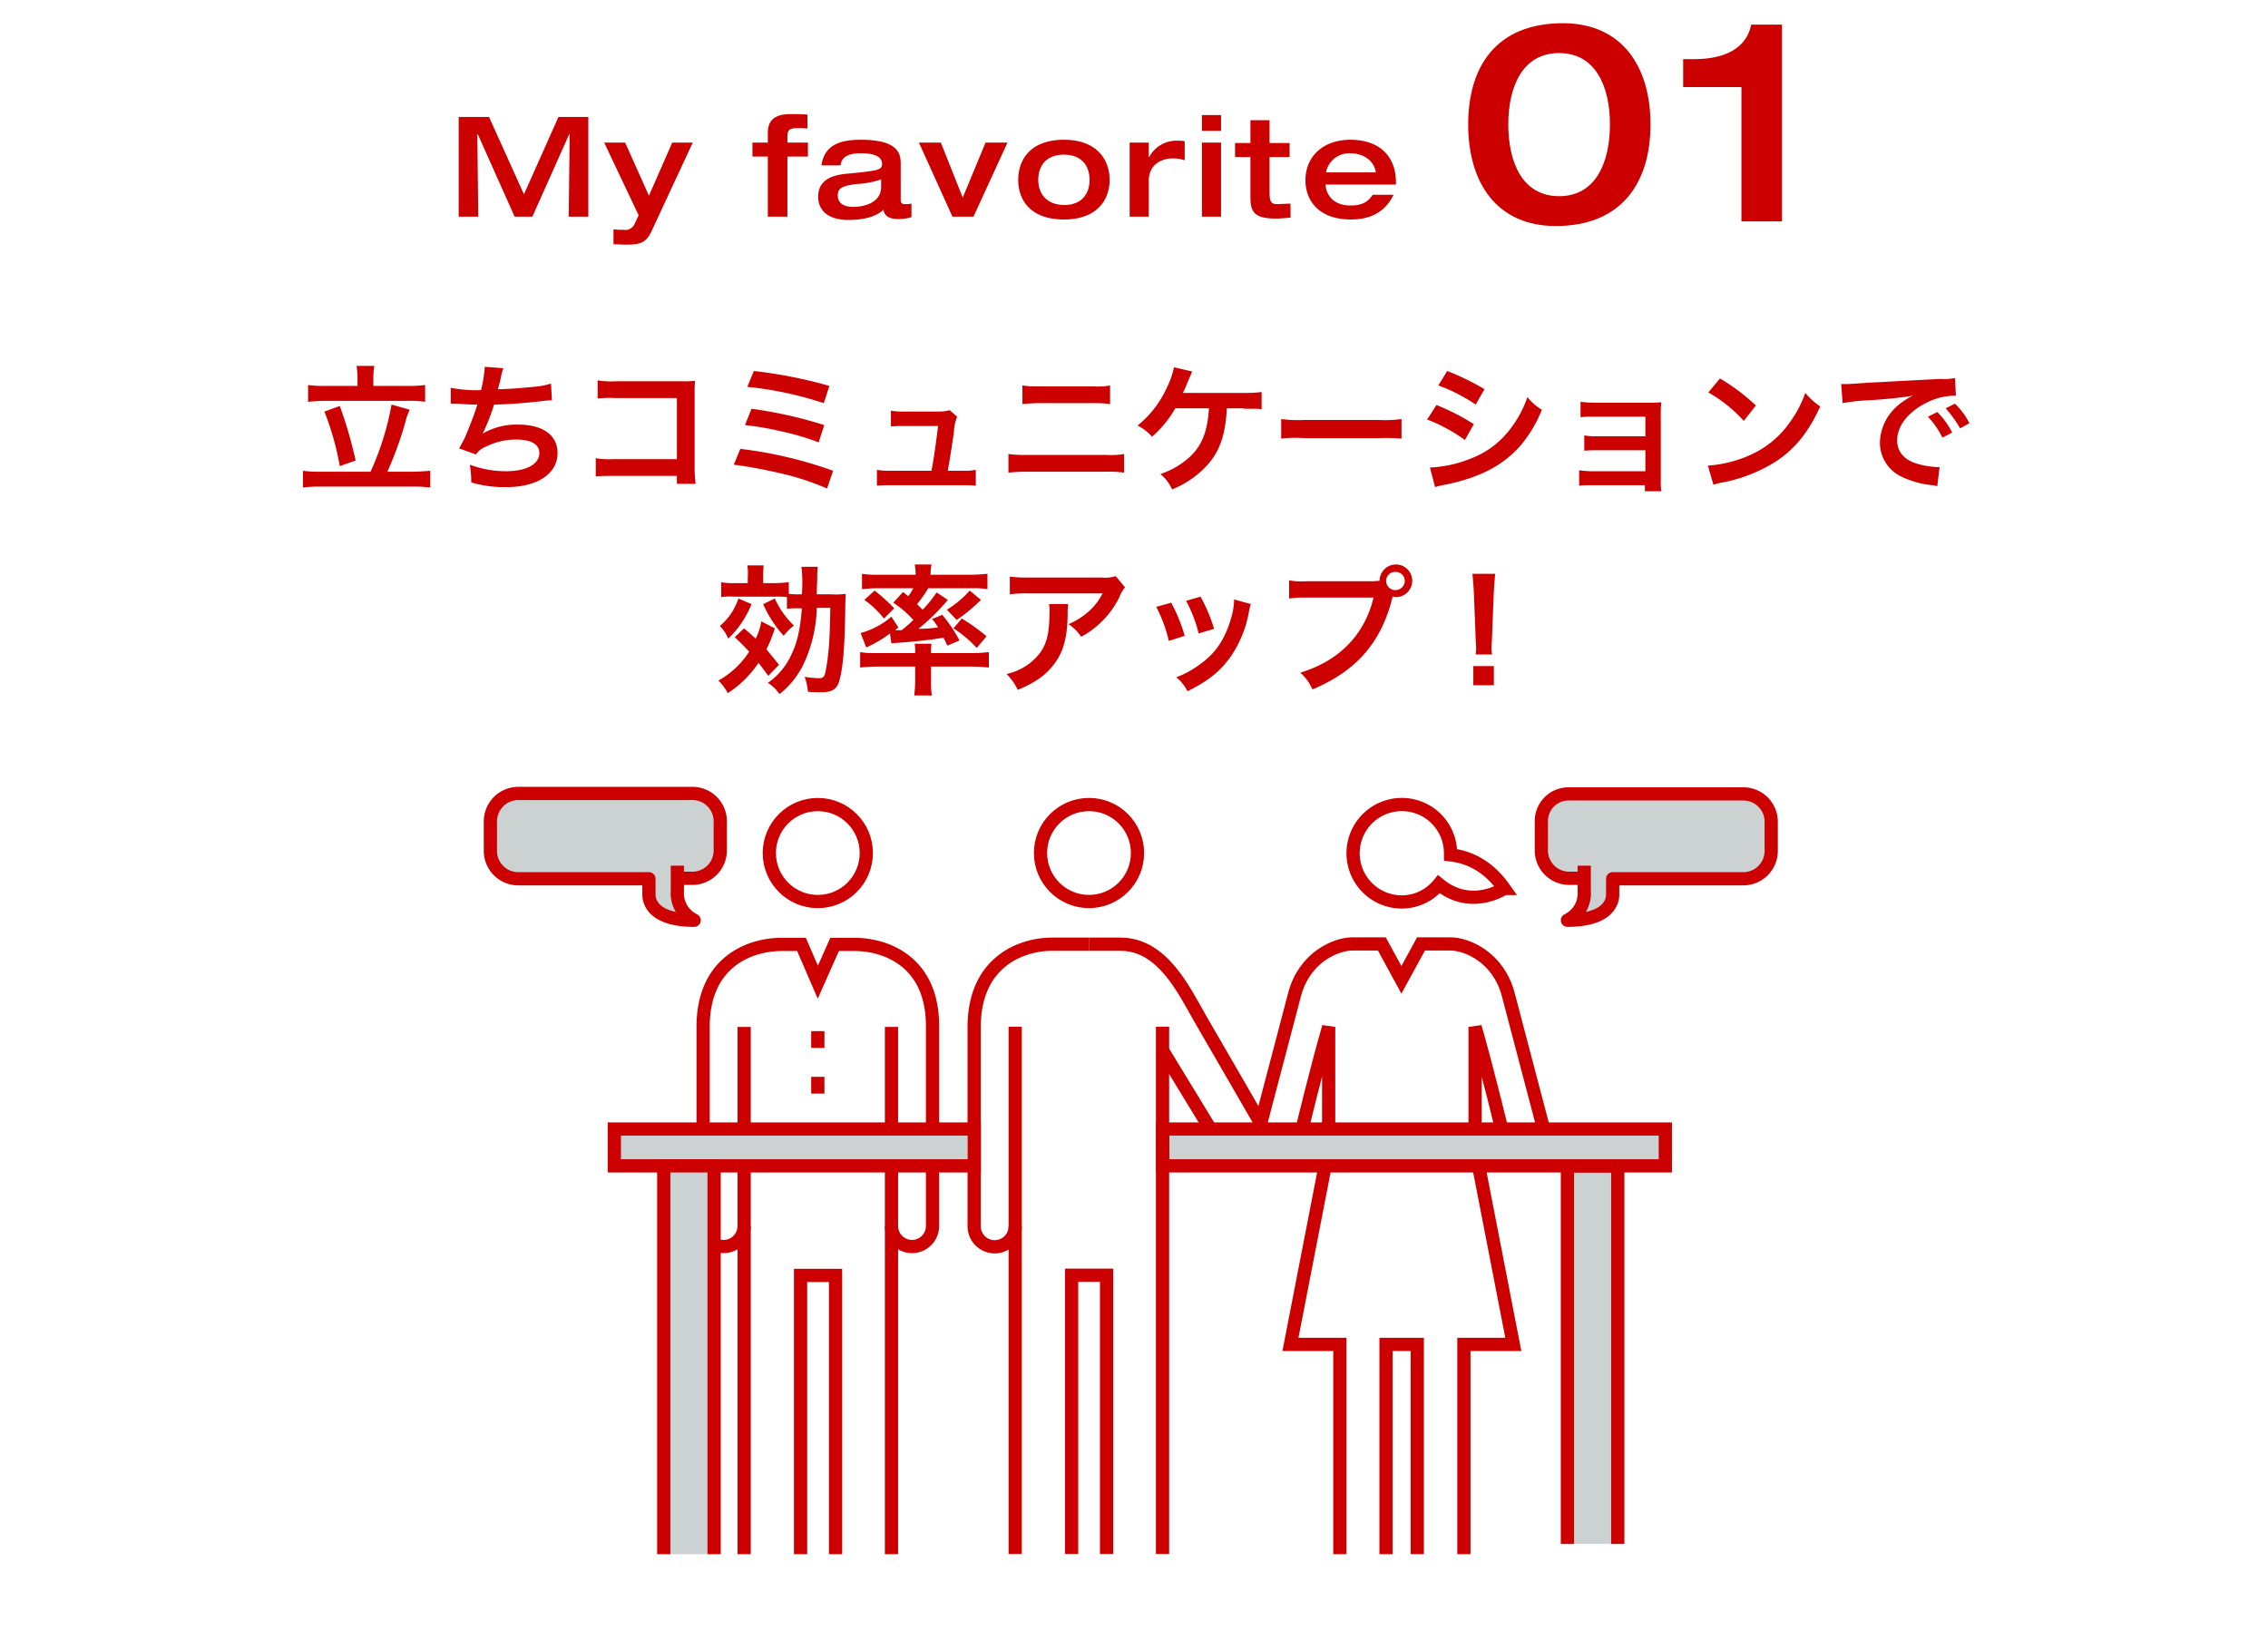 <svg viewBox="0 0 486.4 353.8" xmlns="http://www.w3.org/2000/svg"><path d="m0 0h486.4v353.8h-486.4z" fill="#fff"/><path d="m60 0h367.3v338.4h-367.3z" fill="#fff"/><g transform="translate(-114.83 -840.52)"><g fill="#c00" transform="translate(91)"><path d="m377.8 867.2c0-12.4-6.1-21.7-18.8-21.7-14.2 0-20.3 9.2-20.3 21.7s6.1 21.8 18.8 21.8c14.1 0 20.3-9.3 20.3-21.8zm-8.7 0c0 8.1-3 15.4-10.9 15.4s-10.9-7.3-10.9-15.4c0-8 3-15.3 10.9-15.3s10.9 7.3 10.9 15.3zm28.3 20.8h8.6v-42.2h-6.6c-1.3 6.4-8 7.4-12.1 7.4h-2.5v6h12.5v28.8z"/><path d="m122.2 887h4.2l-.2-17.7h.1l7.9 17.7h3.8l7.9-17.7h.1l-.2 17.7h4.2v-21.4h-6.4l-7.4 16.6-7.5-16.6h-6.5zm38.6-.3-.9 1.9a2.151 2.151 0 0 1 -2.4 1.2 11.57 11.57 0 0 1 -2.1-.1v3.2c.8 0 1.9.1 2.6.1 3.4 0 4.5-.5 5.7-3.2l8.7-18.7h-4.4l-5 11.4-5.1-11.4h-4.5zm27.8.3h4.1v-12.9h4.4v-3h-4.4v-1.2c0-1.4.3-1.9 2.2-1.9a14.772 14.772 0 0 1 2.1.1v-3a36.615 36.615 0 0 0 -3.7-.1c-4.3 0-4.8 2.3-4.8 4.1v2h-3.3v3h3.3v12.9zm28.4-11.2c0-2.1-.2-5.3-8.6-5.3-4.7 0-7.8 1.3-8.4 5.5h4.1c.2-1.8 1.6-2.6 4.4-2.6 2.4 0 4.5.5 4.5 2.3 0 1.2-.6 1.4-6.6 2-2.6.2-7.1.6-7.1 5 0 3.1 2.3 5 6.5 5 4.6 0 6.7-1.4 7.5-2.2.1.6.4 2 3.1 2a9.245 9.245 0 0 0 2.9-.4v-2.9a6.151 6.151 0 0 1 -1.4.1.779.779 0 0 1 -.9-.7zm-4.2 4.8c0 3.5-3.8 4.3-6 4.3-1.4 0-3.3-.4-3.3-2.5 0-1.4.8-2 3.9-2.4a18.974 18.974 0 0 0 5.4-1zm15.3 6.4h4.5l7.3-15.9h-4.7l-4.9 11.8-4.7-11.8h-4.7zm18.4-7.9c0-2.8 1.5-5.4 5.5-5.4s5.5 2.6 5.5 5.4-1.5 5.4-5.5 5.4c-4-.1-5.5-2.7-5.5-5.4zm-4.3 0c0 4.4 2.7 8.5 9.8 8.5s9.8-4.2 9.8-8.5-2.7-8.6-9.8-8.6-9.8 4.2-9.8 8.6zm23.9 7.9h4.1v-7.7c0-3.7 3-4.8 5.1-4.8a7.456 7.456 0 0 1 2.6.4v-4.1a8.6 8.6 0 0 0 -1.6-.1 6.583 6.583 0 0 0 -6 3.5h-.1v-3.1h-4.1zm15.5 0h4.1v-15.9h-4.1zm0-18.4h4.1v-3.4h-4.1zm10.4 14c0 3 .4 4.8 5.4 4.8 1.1 0 2.1-.1 3.2-.2v-3c-1 0-1.9.1-3 .1-1.4 0-1.5-1-1.5-2.8v-7.3h4.3v-3h-4.3v-4.9h-4.1v4.9h-3.3v3h3.3zm31.2-2.5v-.6c0-4.6-2.7-9-9.8-9-5.6 0-9.6 3.4-9.6 8.7 0 4.2 2.7 8.4 9.8 8.4 6.1 0 8.2-3.5 9.1-5.3h-4.5c-.8 1.3-2 2.3-4.7 2.3-4.1 0-5.3-2.7-5.4-4.5zm-15-2.6a5.085 5.085 0 0 1 5.3-4.1c2 0 4.9 1 5.4 4.1z"/></g><g transform="translate(213.58 1004.393)"><path d="m237.4 167.3v-81.1h10.8v81.1" fill="#ccd1d1" stroke="#c00" stroke-miterlimit="10" stroke-width="2.835"/><path d="m37.4 23c-3.6-5.1-7.9-6.8-11.5-7.2v-.4a10.45 10.45 0 1 0 -10.5 10.5 10.249 10.249 0 0 0 8-3.8c6.9 5.7 14 .9 14 .9z" fill="none" stroke="#c00" stroke-miterlimit="10" stroke-width="2.835" transform="translate(186.436 3.696)"/><g fill="#ccd1d1" transform="translate(226.809 1.42)"><path d="m54.2 17.2a5.976 5.976 0 0 1 -5.9 5.9h-37.4a5.976 5.976 0 0 1 -5.9-5.9v-6.4a5.826 5.826 0 0 1 5.9-5.8h37.5a5.976 5.976 0 0 1 5.9 5.9z"/><path d="m14.2 23.1h-3.3a5.976 5.976 0 0 1 -5.9-5.9v-6.4a5.826 5.826 0 0 1 5.9-5.8h37.5a5.976 5.976 0 0 1 5.9 5.9v6.4a5.976 5.976 0 0 1 -5.9 5.9h-28.1v3.4c0 1.3-.7 5.5-9.7 5.5a6.412 6.412 0 0 0 3.6-6.2v-5.5" stroke="#c00" stroke-linejoin="round" stroke-miterlimit="10" stroke-width="2.835"/></g><g fill="#ccd1d1" transform="translate(1.42 1.42)"><path d="m5 17.2a5.976 5.976 0 0 0 5.9 5.9h37.5a5.976 5.976 0 0 0 5.9-5.9v-6.4a5.976 5.976 0 0 0 -5.9-5.9h-37.5a6 6 0 0 0 -5.9 6z"/><path d="m45.1 23.1h3.3a5.976 5.976 0 0 0 5.9-5.9v-6.4a5.976 5.976 0 0 0 -5.9-5.9h-37.5a6 6 0 0 0 -5.9 6v6.4a5.976 5.976 0 0 0 5.9 5.9h28.1v3.4c0 1.3.7 5.5 9.7 5.5a6.412 6.412 0 0 1 -3.6-6.2v-5.5" stroke="#c00" stroke-linejoin="round" stroke-miterlimit="10" stroke-width="2.835"/></g><g stroke="#c00" stroke-miterlimit="10" stroke-width="2.835"><g fill="none"><path d="m186.2 82.3-8.2 42.2h10.6v45"/><path d="m217.6 82.3 8.2 42.2h-10.6v45"/><path d="m180.5 78.3s3.1-12.9 5.7-21.9v25.9" stroke-linejoin="bevel"/><path d="m232.3 78.3s-5.2-19.8-7.6-28.9c-2.1-7.9-8.8-10.8-12.4-10.8h-6.3l-4.2 7.7-4.2-7.7h-6.3c-3.6 0-10.3 2.9-12.4 10.8-2.4 9.1-7.6 28.9-7.6 28.9"/><path d="m223.3 78.3s-3.1-12.9-5.7-21.9v25.9" stroke-linejoin="bevel"/></g><path d="m150.6 78.3h107.8v7.9h-107.8z" fill="#ccd1d1"/><path d="m198.5 169.5v-45h6.7v45" fill="none"/><circle cx="134.8" cy="19.1" fill="none" r="10.4"/><g transform="translate(105.17 33.66)"><path d="m13.8 65.5a4.4 4.4 0 1 1 -8.8 0v-42.7c0-14.1 10.2-17.8 16.7-17.8h7.9" fill="#fff"/><path d="m29.6 5h6.8c9 0 13.6 9.9 17.1 16 3.9 6.7 13.7 23.7 13.7 23.7" fill="#fff"/><g fill="none"><path d="m45.4 135.8v-113.1" stroke-linejoin="bevel"/><path d="m45.4 27.8 10.3 16.9" stroke-linejoin="bevel"/><path d="m25.9 135.8v-59.8h7.5v59.8"/><path d="m13.8 135.8v-113.1"/></g></g><g fill="none"><g transform="translate(47.04 3.704)"><circle cx="29.6" cy="15.4" r="10.4"/><path d="m25.9 165.8v-59.8h7.5v59.8"/><path d="m13.8 165.8v-113.1"/><path d="m45.4 165.8v-113.1"/><path d="m45.4 95.4a4.4 4.4 0 0 0 8.8 0v-42.7c.1-14.1-10.1-17.7-16.7-17.7h-4.3l-3.6 8.1-3.5-8.1h-4.3c-6.6 0-16.8 3.6-16.8 17.7v42.7a4.4 4.4 0 1 0 8.8 0"/></g><path d="m76.64 57.304v3.6"/><path d="m76.64 67.104v3.6"/></g><path d="m33 78.3h77.2v7.9h-77.2z" fill="#ccd1d1"/><path d="m43.6 169.5v-83.3h10.8v83.3" fill="#ccd1d1"/></g></g><path d="m191.5 923.3h-6.8a24.2 24.2 0 0 1 -3.8-.2v3.6c1.3-.1 2.5-.2 3.8-.2h17.4a25.486 25.486 0 0 1 3.9.2v-3.6a25.486 25.486 0 0 1 -3.9.2h-7.2v-2a17.854 17.854 0 0 1 .2-2.3h-3.8a19.523 19.523 0 0 1 .2 2.3zm-7.8 18.4a25.486 25.486 0 0 1 -3.9-.2v3.6a25.486 25.486 0 0 1 3.9-.2h19.6a24.2 24.2 0 0 1 3.8.2v-3.6c-1.3.1-2.5.2-3.8.2h-5.4a76.023 76.023 0 0 0 3.8-10.4 14.192 14.192 0 0 1 1-2.9l-3.9-1.1a60.228 60.228 0 0 1 -4.5 14.4zm.7-12.9a59.917 59.917 0 0 1 3.3 11.7l3.4-1.2a92.428 92.428 0 0 0 -3.4-11.7zm27.1-1.7h1.2c1.6.1 2.9.2 4.5.2-.7 2.3-1.6 4.5-2.5 6.7-.4.9-.9 1.8-1.4 2.7l3.6 1.3a4.557 4.557 0 0 1 2.2-1.7 14.322 14.322 0 0 1 6.4-1.5c3.2 0 5 1 5 2.9 0 2.4-2.8 3.9-7.2 3.9a22.334 22.334 0 0 1 -7.7-1.4 24.329 24.329 0 0 1 .3 3.8 24.841 24.841 0 0 0 7.6 1c6.6 0 10.9-2.9 10.9-7.3 0-3.8-3.1-6.1-8.4-6.1a14.33 14.33 0 0 0 -7.6 1.9v-.1a45.418 45.418 0 0 0 2.4-6.1 106.044 106.044 0 0 0 10.7-.8 10.9 10.9 0 0 1 1.7-.1l-.2-3.6a16.922 16.922 0 0 1 -3.8.7c-2 .2-5.4.5-7.6.5a23.542 23.542 0 0 0 .7-2.8 8.448 8.448 0 0 1 .5-1.7l-4-.3a28.905 28.905 0 0 1 -.8 5 28.51 28.51 0 0 1 -6.5-.5zm48.5 15.4v1.8h4c-.1-1-.2-2.1-.2-3.1v-16.5a20.9 20.9 0 0 1 .1-2.5 17.837 17.837 0 0 1 -2.6.1h-14.4a17.023 17.023 0 0 1 -3.9-.2v3.9a24.438 24.438 0 0 1 3.8-.1h13.2v13.1h-13.6a16.168 16.168 0 0 1 -3.8-.2v3.9c1.2-.1 2.5-.1 3.7-.1h13.7zm15.1-19a76.058 76.058 0 0 1 16.4 3.5l1.2-3.7a98.792 98.792 0 0 0 -16.2-3.2zm-.5 8.2a63.46 63.46 0 0 1 7.6 1.3 55.371 55.371 0 0 1 8.2 2.4l1.2-3.7a92.592 92.592 0 0 0 -15.6-3.5zm-2.4 8.5c3.2.4 6.3 1 9.4 1.7a56.9 56.9 0 0 1 10.6 3.4l1.3-3.8a90.1 90.1 0 0 0 -19.9-4.7zm45.9 1.2c.5-2.7.8-4.8 1.3-8.1a9.827 9.827 0 0 1 .7-3.4l-1.6-1.4a8.329 8.329 0 0 1 -2.2.3h-7.6a13.677 13.677 0 0 1 -2.8-.2v3.4a24.375 24.375 0 0 1 2.7-.1h7.4c-.3 2.7-.9 7-1.4 9.6h-8.9a13.677 13.677 0 0 1 -2.8-.2v3.4a25.289 25.289 0 0 1 2.8-.1h15.6a27.157 27.157 0 0 1 2.8.1v-3.4a12.744 12.744 0 0 1 -2.8.2h-3.2zm15.9-14.2c1.2-.1 2.3-.2 3.5-.2h11.9a20.553 20.553 0 0 1 3.5.2v-4a13.99 13.99 0 0 1 -3.5.2h-11.8a19.977 19.977 0 0 1 -3.5-.2v4zm-3 14.7c1.3-.1 2.5-.2 3.8-.2h17.3a24.2 24.2 0 0 1 3.8.2v-4a16.446 16.446 0 0 1 -3.8.2h-17.2a23.577 23.577 0 0 1 -3.8-.2v4zm50.6-13.7h2a10.871 10.871 0 0 1 1.8.1v-3.7a24.2 24.2 0 0 1 -3.8.2h-13.1a15.871 15.871 0 0 0 .9-2c.9-2.1.9-2.1 1.1-2.6l-3.9-.9a16.911 16.911 0 0 1 -1.5 4.3 22.04 22.04 0 0 1 -6.3 8.2 10.341 10.341 0 0 1 3.1 2.4 24.319 24.319 0 0 0 5-6.1h7.2c-.3 5.1-1.6 8.2-4.3 10.6a17.665 17.665 0 0 1 -6.1 3.5 9.046 9.046 0 0 1 2.5 3.3 20.531 20.531 0 0 0 7.8-5.5c2.4-2.8 3.5-6 3.9-11.1a1.719 1.719 0 0 1 .1-.8h3.6zm8.1 6.4a26.746 26.746 0 0 1 4.9-.1h15.9a40.089 40.089 0 0 1 4.9.1v-4.2a26.439 26.439 0 0 1 -4.9.2h-16a27.162 27.162 0 0 1 -4.9-.2v4.2zm33.6-11.4a35.6 35.6 0 0 1 8 4.1l1.9-3.3a53.866 53.866 0 0 0 -8-3.9zm-2.4 7.3a35.287 35.287 0 0 1 8.1 4.4l1.9-3.4a46.408 46.408 0 0 0 -8-4.1zm1.7 14.5a15.979 15.979 0 0 1 2.1-.5c7.4-1.5 12.5-4.1 16.3-8.5a27.748 27.748 0 0 0 4.5-7.6 11.389 11.389 0 0 1 -3.1-2.7 23.236 23.236 0 0 1 -3.5 6.6 18.975 18.975 0 0 1 -8.7 6.6 26.117 26.117 0 0 1 -8.7 1.9zm45-.5v1.4h3.5a17.7 17.7 0 0 1 -.1-2.3v-13.7a29.121 29.121 0 0 1 .1-3.1 26.208 26.208 0 0 1 -2.8.1h-11.8a24.511 24.511 0 0 1 -2.7-.2v3.3a24.375 24.375 0 0 1 2.7-.1h11.2v4.2h-10.4a12.287 12.287 0 0 1 -2.7-.2v3.3a24.375 24.375 0 0 1 2.7-.1h10.4v4.5h-11.5a24.511 24.511 0 0 1 -2.7-.2v3.3a24.375 24.375 0 0 1 2.7-.1h11.4zm13.6-19.8a30.006 30.006 0 0 1 7.6 6.1l2.6-3.3a43.16 43.16 0 0 0 -7.7-5.8zm1.1 19.8a11.693 11.693 0 0 1 2-.5 33.171 33.171 0 0 0 11.4-4.5c4.1-2.7 7-6.3 9.5-11.8a14.749 14.749 0 0 1 -3.2-2.9 24.446 24.446 0 0 1 -3.1 6 20.691 20.691 0 0 1 -8.9 7.4 27.062 27.062 0 0 1 -8.9 2.2zm27.7-17.5a40.192 40.192 0 0 1 5-.6 96.161 96.161 0 0 0 10.1-1 14.009 14.009 0 0 0 -4.2 3 10.754 10.754 0 0 0 -2.9 7 8.058 8.058 0 0 0 4.3 7.2 19.369 19.369 0 0 0 7 2 8.651 8.651 0 0 1 1 .2l.5-4.1h-.6a17.752 17.752 0 0 1 -4.5-.8c-2.5-.8-4-2.5-4-4.9 0-3 2.2-6 6.1-8a13.7 13.7 0 0 1 5.9-1.6h.6l-.2-3.8a10.8 10.8 0 0 1 -3.1.2c-8 .4-13.1.7-15.3.8-4.4.3-4.4.3-4.9.3h-1.1zm18.3 2.9a17.991 17.991 0 0 1 3.1 4.5l2.1-1.1a17.1 17.1 0 0 0 -3.2-4.4zm8.9 1.4a16.342 16.342 0 0 0 -3.1-4.2l-2 1a26.06 26.06 0 0 1 3.1 4.3zm-250.4 39.6c-.3 4.4-1 7.4-2.1 9.7a14.805 14.805 0 0 1 -5.2 6.4 8.158 8.158 0 0 1 2.5 2.4 18.276 18.276 0 0 0 5.2-6.5 30.262 30.262 0 0 0 2.8-12h2.9c-.1 6.5-.3 9.7-.9 13-.3 1.8-.5 2.1-1.7 2.1a28.51 28.51 0 0 1 -2.9-.3 11.433 11.433 0 0 1 .7 3.2 28.109 28.109 0 0 0 2.9.1c2.4 0 3.4-.7 3.9-2.7.7-2.6 1.1-6.9 1.2-14.9 0-1.9.1-2.7.1-3.5a15.816 15.816 0 0 1 -3.1.1h-3.1c0-.6 0-1.3.1-3.3a21.748 21.748 0 0 1 .1-2.6h-3.5a24.518 24.518 0 0 1 .2 2.7c0 1 0 1.9-.1 3.2h-.6a15.487 15.487 0 0 1 -2.2-.1v-2.5c-1 .1-2 .2-3 .2h-2.5v-1.3a20.9 20.9 0 0 1 .1-2.5h-3.5a10.478 10.478 0 0 1 .1 2.5v1.3h-2.8a13.677 13.677 0 0 1 -2.9-.2v3.2a13.128 13.128 0 0 1 2.8-.1h8.9a14.9 14.9 0 0 1 2.4.1v2.5a20.088 20.088 0 0 1 2.5-.1h.7zm-14.4 6.3c1.1 1 2.1 2 3.1 3.1a18.677 18.677 0 0 1 -6.6 6.2 10.518 10.518 0 0 1 2 2.7 22.713 22.713 0 0 0 6.6-6.5c.7.9 1.4 1.8 2.1 2.8l2.3-2.4c-1.3-1.6-1.7-2.1-2.7-3.3a28.153 28.153 0 0 0 1.8-4.5l-2.9-1.5a12.338 12.338 0 0 1 -1.2 3.7c-1-.9-1.3-1.2-2.5-2.2zm.8-8.3a14.841 14.841 0 0 1 -1.5 3.1 13.222 13.222 0 0 1 -2.5 2.8 7.992 7.992 0 0 1 1.8 2.7 20.642 20.642 0 0 0 5-7.4zm5.3 1.2a25.607 25.607 0 0 0 4.4 6.8 11.462 11.462 0 0 1 2.2-2.2 18.49 18.49 0 0 1 -4.1-5.8zm27.9-.3a21.593 21.593 0 0 1 4.3 3.7 27.97 27.97 0 0 1 -2.5 2.2h-1.4l.7-.6-1.5-2.3a16.854 16.854 0 0 1 -6.6 3.5l1.2 3.1a26.238 26.238 0 0 0 5.1-3l.3 2.1c.3 0 .8-.1 1.5-.1 4.8-.4 6.7-.6 9.7-1.1.2.5.4.8.8 1.7l2.6-1.1a29.425 29.425 0 0 0 -3.7-5.5l-2.2.9a8.866 8.866 0 0 1 1.3 1.8 29.661 29.661 0 0 1 -4.2.3 46.149 46.149 0 0 0 6.3-6.2l-2.4-1.6a26.94 26.94 0 0 1 -3 3.7l-1.2-1.2a26.153 26.153 0 0 0 2.4-3.4h9.6a16.153 16.153 0 0 1 3.1.2v-3.3c-1.2.1-2.4.2-3.6.2h-8.6v-.3a13.665 13.665 0 0 1 .2-1.9h-3.6a12.251 12.251 0 0 1 .2 1.9v.3h-8a19.977 19.977 0 0 1 -3.5-.2v3.3c1-.1 2.1-.2 3.1-.2h7.9a9.909 9.909 0 0 1 -1.1 1.7c-.5-.4-.6-.5-1.1-.9zm4.7 13.7v3.3a28.251 28.251 0 0 1 -.2 2.9h3.8a14.153 14.153 0 0 1 -.2-2.9v-3.3h8.9c1.2 0 2.3.1 3.5.2v-3.3c-1 .1-2.1.2-3.1.2h-9.3v-.2a10.868 10.868 0 0 1 .1-1.8h-3.6a10.868 10.868 0 0 1 .1 1.8v.2h-8.6a17.2 17.2 0 0 1 -3.2-.2v3.3c1.2-.1 2.3-.2 3.5-.2zm-10.9-14.3a19.934 19.934 0 0 1 4.2 4l2.2-2.2a37.9 37.9 0 0 0 -4.2-3.8zm22.6-2a21.375 21.375 0 0 1 -4.9 4.1l2.1 2.2a36.012 36.012 0 0 0 5.2-4.3zm-3.5 8.1a25.325 25.325 0 0 1 5 4.2l2.1-2.5a39.406 39.406 0 0 0 -5.3-3.8zm34.8-11.2a7.016 7.016 0 0 1 -2.9.3h-15.7a27.477 27.477 0 0 1 -4.1-.2v3.8a28.152 28.152 0 0 1 4.1-.2h15.8a13.251 13.251 0 0 1 -2.9 3.8 15.663 15.663 0 0 1 -4.4 2.8 9.91 9.91 0 0 1 2.7 2.7 17.831 17.831 0 0 0 3.6-2.5 19.242 19.242 0 0 0 4.6-6 7.193 7.193 0 0 1 1.2-2.1zm-14.3 6a5.462 5.462 0 0 1 .1 1.8c0 5.7-1 8.2-4 10.7a12.576 12.576 0 0 1 -5.2 2.5 11.645 11.645 0 0 1 2.4 3.4c3.8-1.6 5.9-3.1 7.7-5.4 2-2.6 2.9-5.5 3-10.6a19.268 19.268 0 0 1 .1-2.4zm23 .6a30.407 30.407 0 0 1 2.7 7.3l3.4-1.1a34.127 34.127 0 0 0 -2.9-7.1zm6.4-1.3a29.817 29.817 0 0 1 2.7 7l3.3-1a34.783 34.783 0 0 0 -2.9-6.9zm10.3-.3a14.085 14.085 0 0 1 -.5 3.5c-1.3 4.8-3.3 7.9-6.8 10.4a21.207 21.207 0 0 1 -5.1 2.8 8.855 8.855 0 0 1 2.4 3c4.4-2.2 6.9-4.2 9.1-7.2a24.405 24.405 0 0 0 4.1-10 8.333 8.333 0 0 1 .4-1.5zm15.6-3.9a15.887 15.887 0 0 1 -3.8-.2v3.9a24.2 24.2 0 0 1 3.8-.2h14.3c-1.9 8-7.4 13.6-15.7 16.1a10.4 10.4 0 0 1 2.6 3.6c9.5-4 14.8-10.1 17.2-19.9.2 0 .4.1.6.1a3.5 3.5 0 1 0 -3.4-3.5c-.5 0-.9.1-1.8.1zm19-2a1.923 1.923 0 0 1 2 1.9 2 2 0 0 1 -4 0 1.923 1.923 0 0 1 2-1.9zm20.7 17.8c0-.4-.1-.8-.1-1.3 0-.4 0-.4.1-2.2l.4-10.2c.1-1.3.2-2.9.3-3.7h-4.9c.1.8.2 2.3.3 3.7l.4 10.2c.1 1.8.1 1.8.1 2.1a6.637 6.637 0 0 1 -.1 1.3h3.5zm.4 6.5v-4.1h-4.4v4.1z" fill="#c00"/></g></svg>
